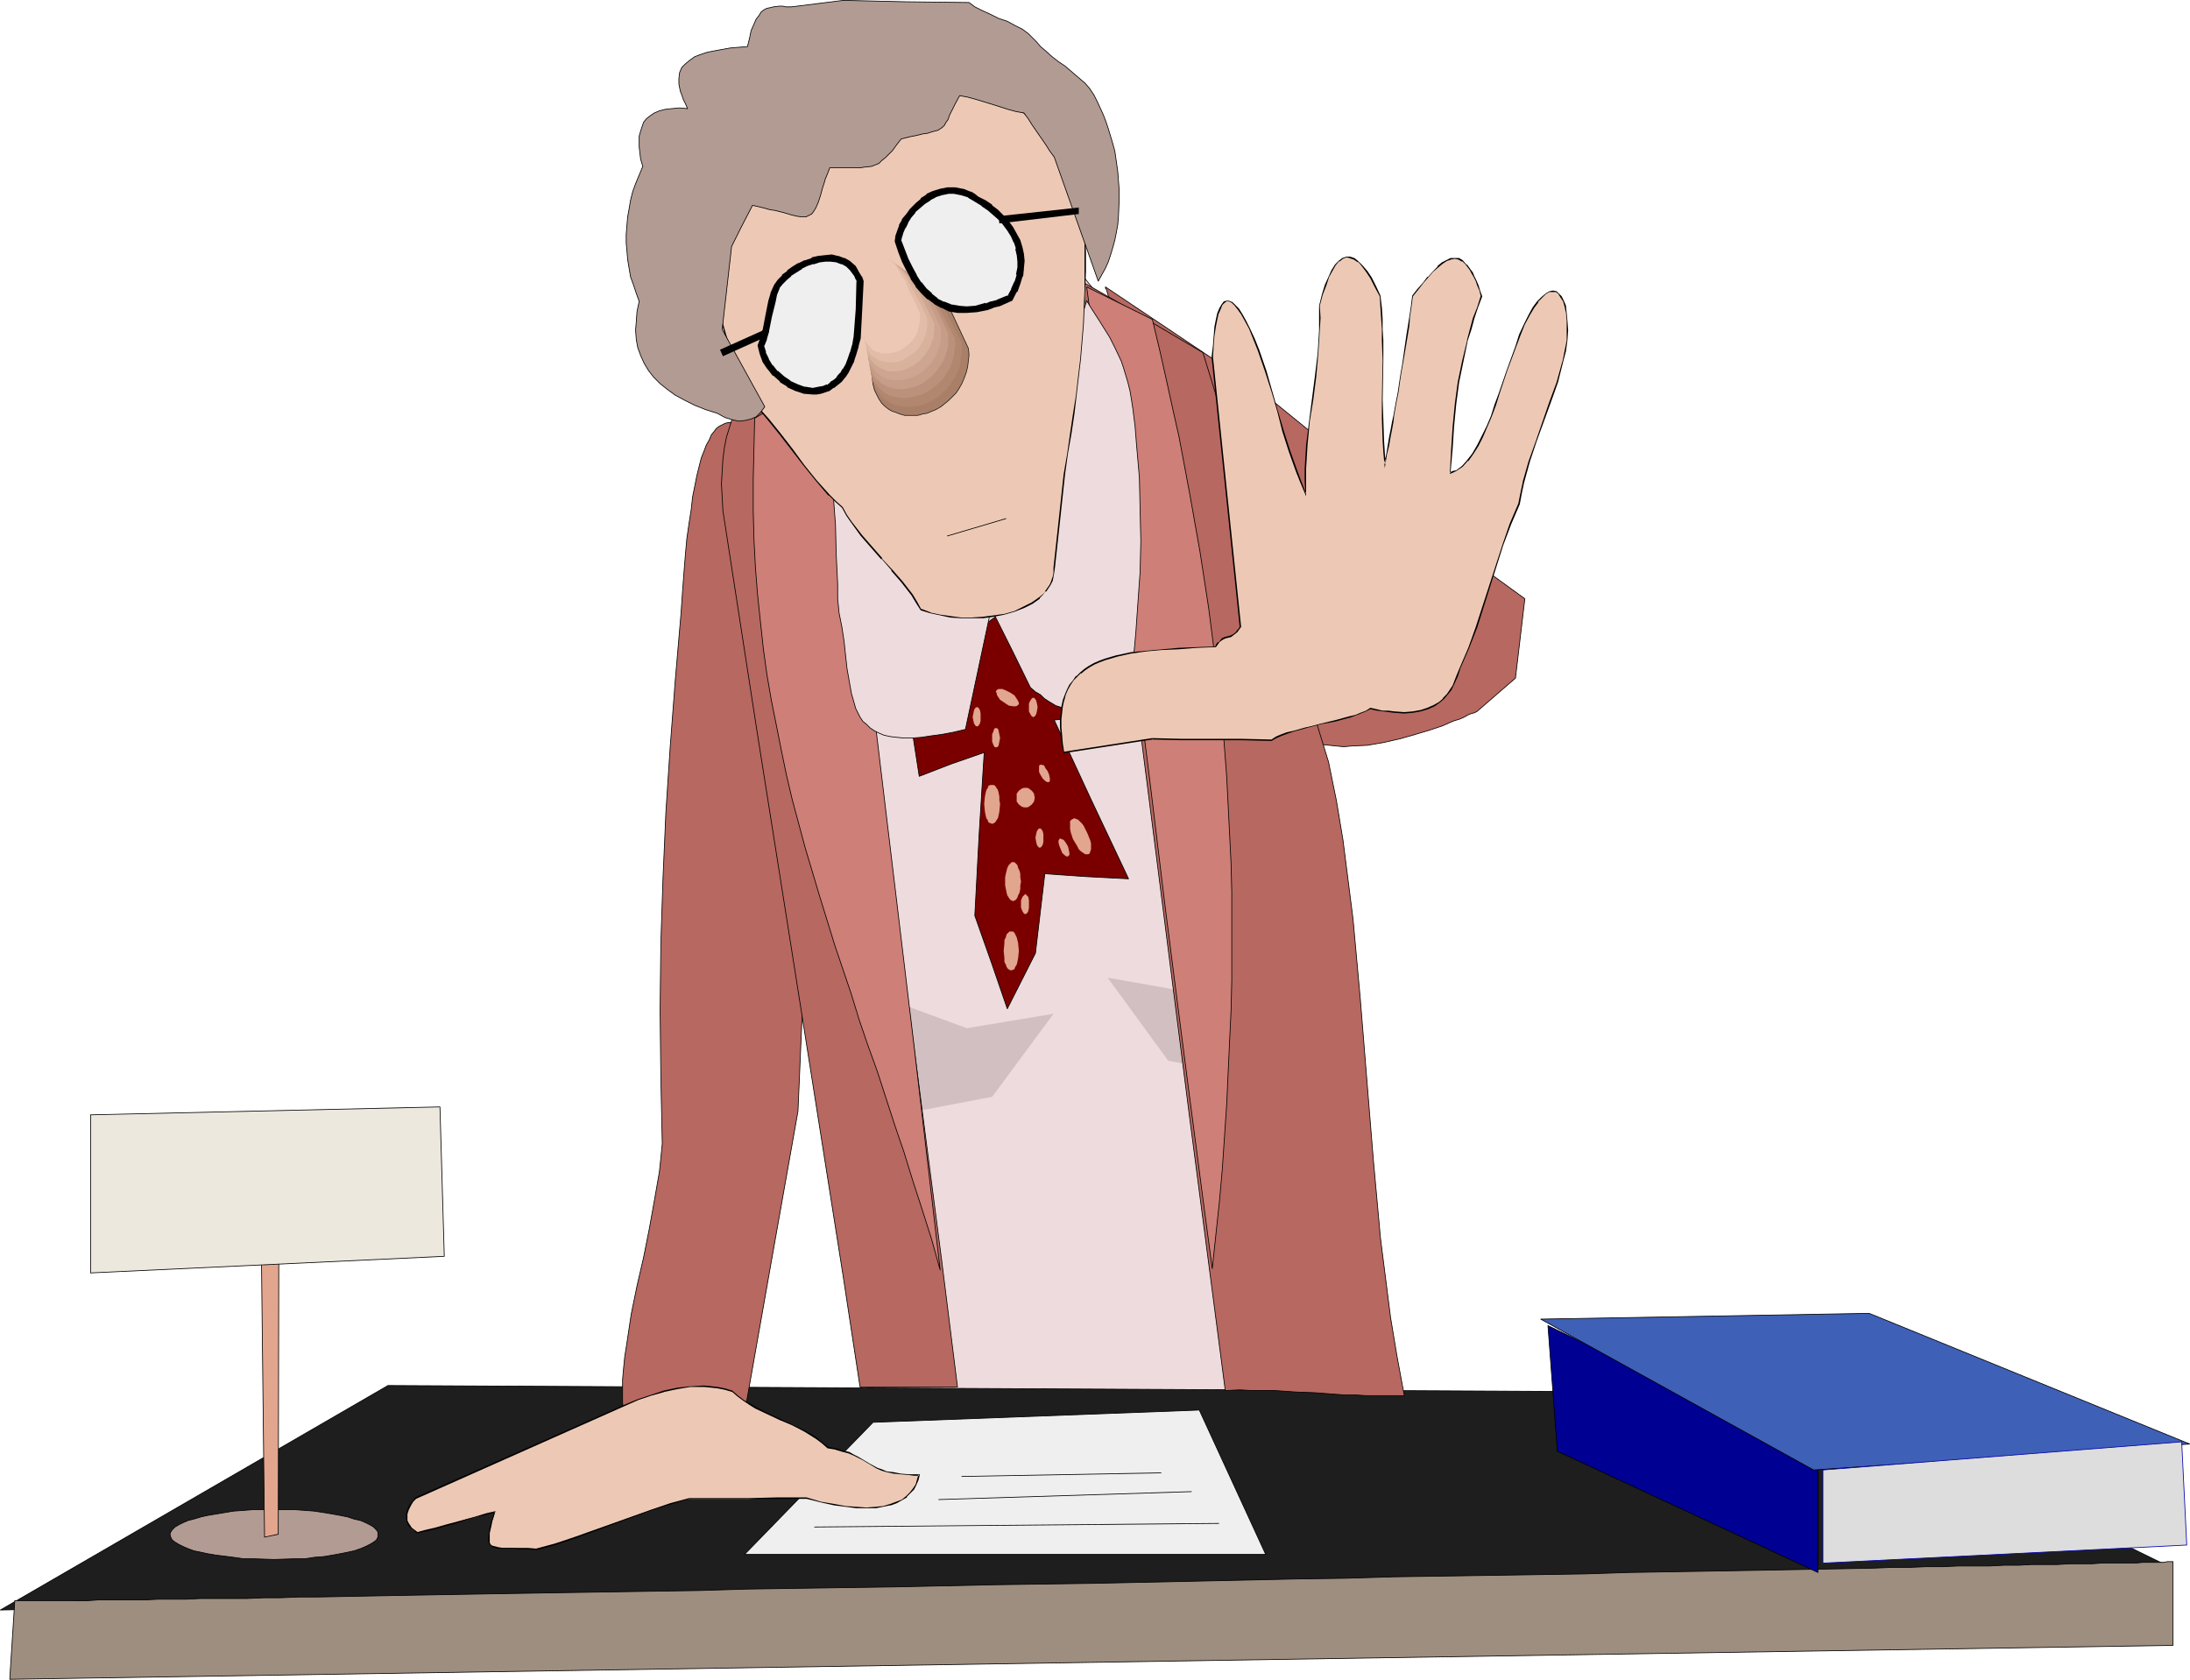 <?xml version="1.0" encoding="UTF-8" standalone="no"?>
<svg
   version="1.0"
   width="129.724mm"
   height="99.504mm"
   id="svg60"
   sodipodi:docname="Woman at Desk 4.wmf"
   xmlns:inkscape="http://www.inkscape.org/namespaces/inkscape"
   xmlns:sodipodi="http://sodipodi.sourceforge.net/DTD/sodipodi-0.dtd"
   xmlns="http://www.w3.org/2000/svg"
   xmlns:svg="http://www.w3.org/2000/svg">
  <sodipodi:namedview
     id="namedview60"
     pagecolor="#ffffff"
     bordercolor="#000000"
     borderopacity="0.25"
     inkscape:showpageshadow="2"
     inkscape:pageopacity="0.0"
     inkscape:pagecheckerboard="0"
     inkscape:deskcolor="#d1d1d1"
     inkscape:document-units="mm" />
  <defs
     id="defs1">
    <pattern
       id="WMFhbasepattern"
       patternUnits="userSpaceOnUse"
       width="6"
       height="6"
       x="0"
       y="0" />
  </defs>
  <path
     style="fill:#eddbdd;fill-opacity:1;fill-rule:evenodd;stroke:#000000;stroke-width:0.162px;stroke-linecap:round;stroke-linejoin:round;stroke-miterlimit:4;stroke-dasharray:none;stroke-opacity:1"
     d="m 184.789,73.616 -11.958,17.293 -11.958,17.131 4.04,25.535 4.04,25.535 8.726,51.232 8.726,51.07 4.202,25.535 4.04,25.535 h 12.282 l 3.878,0.162 h 7.434 6.949 6.787 l 6.464,0.162 25.048,0.162 6.464,0.162 h 6.626 l 6.949,0.162 h 7.434 3.878 12.282 l -1.778,-6.626 -1.454,-6.626 -1.454,-6.626 -1.454,-6.626 -2.424,-13.252 -1.939,-13.252 -1.778,-13.414 -1.616,-13.252 -5.818,-53.171 -1.616,-13.414 -1.778,-13.252 -2.101,-13.252 -2.424,-13.252 -1.293,-6.626 -1.454,-6.626 -1.616,-6.626 -1.616,-6.626 -37.491,-47.03 -25.533,9.859 z"
     id="path1" />
  <path
     style="fill:#1e1e1e;fill-opacity:1;fill-rule:evenodd;stroke:#000000;stroke-width:0.162px;stroke-linecap:round;stroke-linejoin:round;stroke-miterlimit:4;stroke-dasharray:none;stroke-opacity:1"
     d="m 86.86,310.221 319.16,1.616 80.315,39.273 -486.254,9.374 z"
     id="path2" />
  <path
     style="fill:#9e8e7f;fill-opacity:1;fill-rule:evenodd;stroke:#000000;stroke-width:0.162px;stroke-linecap:round;stroke-linejoin:round;stroke-miterlimit:4;stroke-dasharray:none;stroke-opacity:1"
     d="M 3.313,358.382 2.182,375.998 486.496,368.402 v -18.747 h -1.293 l -0.808,0.162 h -1.939 -1.293 -1.454 l -1.616,0.162 h -1.616 -1.778 -2.101 -2.101 l -2.262,0.162 h -2.424 -2.586 l -2.586,0.162 h -2.747 -3.07 l -2.909,0.162 h -3.232 l -3.232,0.162 h -3.394 -3.555 l -3.555,0.162 h -3.717 l -3.878,0.162 h -3.878 l -4.04,0.162 -8.242,0.162 -8.726,0.162 -8.888,0.162 -9.373,0.162 -9.534,0.162 -9.858,0.162 -10.019,0.323 -10.342,0.162 -10.504,0.162 -10.666,0.162 -10.989,0.162 -10.827,0.323 -11.15,0.162 -22.462,0.485 -22.462,0.485 -22.624,0.323 -22.462,0.485 -11.15,0.162 -10.989,0.162 -10.827,0.162 -10.666,0.323 -10.504,0.162 -10.342,0.162 -10.181,0.162 -9.858,0.162 -9.534,0.162 -9.373,0.162 -9.05,0.162 -8.565,0.162 -8.403,0.162 h -4.04 l -3.878,0.162 H 59.065 l -3.717,0.162 h -3.555 -3.555 -3.394 l -3.232,0.162 h -3.232 -3.07 l -2.909,0.162 h -2.747 -2.747 -2.586 -2.424 l -2.262,0.162 H 15.433 13.655 3.636 3.474 Z"
     id="path3" />
  <path
     style="fill:#b76860;fill-opacity:1;fill-rule:evenodd;stroke:#000000;stroke-width:0.162px;stroke-linecap:round;stroke-linejoin:round;stroke-miterlimit:4;stroke-dasharray:none;stroke-opacity:1"
     d="m 170.245,97.535 -1.454,-0.808 -1.293,-0.646 -1.293,-0.808 -1.293,-0.485 -1.293,-0.162 h -0.646 l -0.646,0.162 -0.646,0.323 -0.646,0.323 -0.646,0.485 -0.485,0.646 -0.646,0.808 -0.485,1.131 -0.646,1.131 -0.485,1.293 -0.646,1.616 -0.485,1.939 -0.485,1.939 -0.485,2.424 -0.485,2.424 -0.323,2.909 -0.485,3.071 -0.485,3.394 -0.323,3.556 -0.323,4.04 -0.323,4.364 -0.323,4.687 -1.293,15.03 -1.131,14.869 -0.97,14.707 -0.646,14.707 -0.485,14.707 -0.162,14.869 0.162,14.869 0.162,7.596 0.162,7.434 -0.323,3.232 -0.323,3.071 -1.131,6.465 -1.131,6.303 -1.293,6.465 -1.454,6.303 -1.293,6.303 -0.97,6.465 -0.485,3.071 -0.323,3.232 -0.162,1.939 v 1.939 1.778 1.455 l 0.162,1.455 0.162,1.131 0.162,1.131 0.323,0.97 0.323,0.808 0.485,0.646 0.323,0.485 0.485,0.485 0.646,0.323 0.646,0.162 0.646,0.162 h 0.808 0.97 l 0.808,-0.323 0.97,-0.162 1.131,-0.323 1.131,-0.323 1.131,-0.485 2.747,-0.97 2.909,-0.97 3.232,-1.293 3.555,-1.131 3.878,-1.293 5.818,-32.97 5.818,-32.808 3.07,-70.788 -5.818,-40.242 z"
     id="path4" />
  <path
     style="fill:#efefef;fill-opacity:1;fill-rule:evenodd;stroke:#000000;stroke-width:0.162px;stroke-linecap:round;stroke-linejoin:round;stroke-miterlimit:4;stroke-dasharray:none;stroke-opacity:1"
     d="m 195.455,318.463 -28.765,29.576 h 116.675 l -14.867,-32.323 z"
     id="path5" />
  <path
     style="fill:#edc9b5;fill-opacity:1;fill-rule:evenodd;stroke:none"
     d="m 163.943,311.514 1.293,1.131 1.293,0.808 1.293,0.97 1.293,0.808 2.747,1.293 2.747,1.293 2.747,1.293 2.747,1.293 1.293,0.808 1.293,0.808 1.293,0.97 1.293,1.131 1.939,0.323 1.454,0.485 1.293,0.323 1.293,0.485 0.808,0.646 0.97,0.323 1.616,1.131 1.778,0.97 0.97,0.323 1.131,0.323 1.454,0.323 1.616,0.323 h 1.939 l 1.131,0.162 h 1.131 l -0.323,0.97 -0.485,1.131 -0.485,0.97 -0.808,0.97 -0.808,0.808 -0.97,0.808 -1.293,0.485 -1.293,0.485 -1.616,0.485 -1.616,0.162 -2.101,0.162 -2.262,-0.162 -2.424,-0.162 -2.586,-0.485 -2.909,-0.646 -3.232,-0.808 h -6.626 l -6.464,0.162 h -13.251 l -4.202,1.131 -4.202,1.293 -17.291,6.303 -4.202,1.455 -4.202,1.131 -1.939,-0.162 h -1.778 l -1.454,-0.162 h -2.424 -0.97 l -0.646,-0.162 -0.646,-0.162 -0.485,-0.323 -0.162,-0.323 -0.162,-0.646 v -0.808 l 0.162,-0.97 0.162,-1.293 0.485,-1.616 0.485,-1.778 -1.939,0.485 -2.101,0.646 -2.262,0.485 -2.424,0.808 -2.262,0.646 -2.424,0.646 -2.101,0.485 -1.778,0.485 -0.808,-0.485 -0.485,-0.485 -0.485,-0.485 -0.323,-0.646 -0.162,-0.485 -0.162,-0.646 v -0.97 l 0.323,-1.131 0.485,-0.97 0.646,-0.808 0.485,-0.646 47.026,-20.848 2.909,-1.131 2.909,-1.131 2.747,-0.808 3.07,-0.646 2.909,-0.485 h 3.07 l 1.616,0.162 1.454,0.162 1.616,0.323 z"
     id="path6" />
  <path
     style="fill:#000000;fill-opacity:1;fill-rule:evenodd;stroke:none"
     d="m 163.943,311.675 1.131,0.97 1.293,0.97 1.454,0.97 1.293,0.808 2.747,1.293 2.747,1.293 2.747,1.131 2.747,1.455 1.293,0.808 1.293,0.808 1.293,0.97 1.293,1.131 1.939,0.323 h -0.162 l 1.616,0.485 1.293,0.323 1.131,0.485 0.97,0.485 0.97,0.485 1.616,0.97 1.616,0.97 1.131,0.485 1.131,0.323 v 0 l 1.454,0.323 1.616,0.162 1.939,0.162 1.131,0.162 h 1.131 l -0.162,-0.323 -0.323,1.131 -0.323,1.131 -0.646,0.97 -0.646,0.808 v 0 l -0.808,0.808 v 0 l -0.97,0.808 -1.293,0.485 -1.293,0.485 v 0 l -1.616,0.485 -1.616,0.162 -2.101,0.162 -2.262,-0.162 -2.424,-0.162 -2.586,-0.485 -2.909,-0.485 v 0 l -3.232,-0.97 h -6.626 l -6.464,0.162 h -13.251 l -4.202,1.131 -4.202,1.455 -17.291,6.141 -4.363,1.455 -4.202,1.131 h 0.162 l -1.939,-0.162 h -1.778 -1.454 -2.424 l -0.97,-0.162 -0.646,-0.162 v 0 l -0.646,-0.162 -0.323,-0.162 v 0 l -0.323,-0.485 v 0.162 -0.646 -0.808 -0.97 l 0.323,-1.293 0.323,-1.616 v 0.162 l 0.646,-2.101 -2.101,0.485 v 0 l -2.101,0.646 -2.262,0.646 -2.424,0.646 -2.424,0.646 -2.262,0.646 -2.101,0.485 v 0 l -1.778,0.485 v 0 l -0.646,-0.485 v 0 l -0.646,-0.485 v 0 l -0.323,-0.485 -0.323,-0.485 -0.323,-0.646 v 0.162 -0.646 -0.97 0 l 0.323,-0.97 0.485,-0.97 0.485,-0.808 v 0 l 0.646,-0.646 v 0 l 46.864,-20.848 2.909,-1.293 2.909,-0.97 2.909,-0.808 h -0.162 l 3.07,-0.646 2.909,-0.485 h 3.07 l 1.616,0.162 1.454,0.162 1.616,0.323 v 0 l 1.616,0.485 v -0.323 l -1.616,-0.485 v 0 l -1.616,-0.323 -1.454,-0.162 -1.616,-0.162 -3.07,0.162 -2.909,0.323 -3.07,0.646 v 0 l -2.909,0.97 -2.909,0.97 -2.747,1.131 -47.026,20.848 -0.646,0.808 v 0 l -0.646,0.808 -0.485,0.97 -0.323,1.131 v 0.97 l 0.162,0.646 v 0 l 0.162,0.646 0.323,0.485 0.485,0.485 v 0 l 0.646,0.485 v 0.162 l 0.808,0.485 1.778,-0.485 h 0.162 l 2.101,-0.485 2.262,-0.646 2.424,-0.646 2.262,-0.808 2.424,-0.646 2.101,-0.485 h -0.162 l 1.939,-0.485 -0.162,-0.162 -0.485,1.778 v 0 l -0.485,1.616 -0.162,1.293 -0.162,0.97 v 0.808 l 0.162,0.646 0.323,0.485 0.485,0.323 0.485,0.162 h 0.162 l 0.646,0.162 h 0.97 2.424 l 1.454,0.162 h 1.778 l 1.939,0.162 4.202,-1.131 4.363,-1.455 17.13,-6.303 4.202,-1.293 4.363,-1.293 h -0.162 13.251 6.464 6.626 v 0 l 3.232,0.808 v 0 l 2.909,0.646 2.586,0.323 2.424,0.323 h 2.262 2.101 l 1.616,-0.323 1.616,-0.323 h 0.162 l 1.293,-0.485 1.131,-0.646 1.131,-0.646 v -0.162 l 0.808,-0.808 v 0 l 0.808,-0.808 0.485,-0.97 0.485,-1.131 0.323,-1.293 h -1.293 -1.131 l -1.939,-0.162 -1.616,-0.323 -1.454,-0.162 v 0 l -1.131,-0.485 -0.97,-0.323 -1.778,-0.97 -1.616,-0.97 -0.808,-0.485 -0.97,-0.485 -1.131,-0.646 -1.454,-0.323 -1.454,-0.485 v 0 l -1.939,-0.323 h 0.162 l -1.293,-0.97 -1.293,-1.131 -1.293,-0.808 -1.454,-0.808 -2.747,-1.293 -2.747,-1.293 -2.747,-1.293 -2.586,-1.293 -1.293,-0.808 -1.454,-0.808 -1.293,-0.97 -1.293,-1.131 z"
     id="path7" />
  <path
     style="fill:#b76860;fill-opacity:1;fill-rule:evenodd;stroke:#000000;stroke-width:0.162px;stroke-linecap:round;stroke-linejoin:round;stroke-miterlimit:4;stroke-dasharray:none;stroke-opacity:1"
     d="m 247.49,64.242 17.13,11.475 17.13,11.475 39.754,32.323 9.858,7.273 10.019,7.273 -2.101,17.778 -8.403,7.273 -0.162,0.162 -0.323,0.162 -0.323,0.162 -0.646,0.162 -0.808,0.323 -0.808,0.485 -1.131,0.485 -1.131,0.323 -1.131,0.485 -1.454,0.646 -2.909,0.97 -3.232,0.97 -3.394,0.97 -3.555,0.808 -3.717,0.646 -3.555,0.162 -1.778,0.162 -1.616,-0.162 -1.616,-0.162 -1.616,-0.162 -1.616,-0.485 -1.454,-0.485 -1.293,-0.646 -1.293,-0.808 -1.131,-0.808 -1.131,-1.131 -0.485,-0.646 -0.485,-0.808 -0.485,-0.808 -0.646,-0.97 -0.646,-0.97 -0.646,-1.131 -1.293,-2.424 -1.454,-2.909 -1.454,-3.071 -1.454,-3.394 -1.616,-3.556 -1.616,-3.717 -1.778,-3.879 -1.616,-4.04 -1.778,-4.202 -3.394,-8.566 -3.394,-8.727 -3.232,-8.404 -1.454,-4.202 -1.616,-3.879 -1.293,-3.879 -1.454,-3.717 -1.293,-3.394 -1.131,-3.232 -1.131,-2.909 -0.808,-2.747 -0.485,-1.131 -0.808,-2.263 -0.323,-0.808 -0.323,-0.808 -0.323,-0.808 -0.162,-0.646 -0.162,-0.485 -0.162,-0.485 -0.162,-0.162 z"
     id="path8" />
  <path
     style="fill:#000093;fill-opacity:1;fill-rule:evenodd;stroke:#000000;stroke-width:0.162px;stroke-linecap:round;stroke-linejoin:round;stroke-miterlimit:4;stroke-dasharray:none;stroke-opacity:1"
     d="m 348.652,324.928 58.338,27.151 v -26.02 l -60.438,-29.252 z"
     id="path9" />
  <path
     style="fill:#3f60b7;fill-opacity:1;fill-rule:evenodd;stroke:#000000;stroke-width:0.162px;stroke-linecap:round;stroke-linejoin:round;stroke-miterlimit:4;stroke-dasharray:none;stroke-opacity:1"
     d="m 344.935,295.352 73.528,-1.293 71.75,29.252 -84.194,5.818 z"
     id="path10" />
  <path
     style="fill:#d1bfc1;fill-opacity:1;fill-rule:evenodd;stroke:none"
     d="m 201.111,224.565 15.352,5.657 19.392,-3.232 -13.736,18.586 -16.968,3.232 v 0 l -0.162,-0.162 v -0.323 -0.485 -0.485 l -0.162,-0.646 -0.162,-1.455 -0.323,-1.939 -0.323,-1.939 -0.646,-4.364 -0.646,-4.364 -0.323,-2.101 -0.323,-1.778 -0.323,-1.616 -0.323,-1.293 v -0.485 l -0.162,-0.323 -0.162,-0.323 z"
     id="path11" />
  <path
     style="fill:#d1bfc1;fill-opacity:1;fill-rule:evenodd;stroke:none"
     d="m 282.557,216.484 -15.352,5.818 -19.23,-3.394 13.574,18.586 16.968,3.232 v -0.162 -0.162 -0.323 -0.323 l 0.162,-0.646 0.162,-0.646 0.162,-1.455 0.162,-1.778 0.323,-1.939 0.646,-4.364 0.808,-4.364 0.323,-2.101 0.323,-1.778 0.323,-1.616 0.162,-1.293 0.162,-0.485 v -0.323 l 0.162,-0.323 z"
     id="path12" />
  <path
     style="fill:#dddddd;fill-opacity:1;fill-rule:evenodd;stroke:#0000b2;stroke-width:0.162px;stroke-linecap:round;stroke-linejoin:round;stroke-miterlimit:4;stroke-dasharray:none;stroke-opacity:1"
     d="m 408.12,329.13 v 20.848 l 81.446,-4.04 -1.131,-23.111 z"
     id="path13" />
  <path
     style="fill:#b76860;fill-opacity:1;fill-rule:evenodd;stroke:#000000;stroke-width:0.162px;stroke-linecap:round;stroke-linejoin:round;stroke-miterlimit:4;stroke-dasharray:none;stroke-opacity:1"
     d="m 184.789,82.02 3.717,28.444 3.555,28.606 7.595,57.212 7.434,57.212 3.717,28.606 3.555,28.444 h -21.816 l -3.717,-24.404 -3.878,-24.566 -7.757,-49.131 -7.757,-48.969 -7.595,-49.131 -0.162,-3.071 -0.162,-2.909 0.162,-2.909 0.162,-2.586 0.323,-2.586 0.485,-2.424 0.646,-2.101 0.646,-2.101 0.97,-2.101 0.808,-1.778 0.97,-1.778 0.97,-1.616 1.131,-1.455 1.131,-1.293 1.131,-1.131 1.293,-1.131 1.131,-0.97 1.131,-0.646 1.293,-0.808 1.131,-0.485 0.97,-0.485 1.131,-0.162 0.97,-0.162 h 0.97 0.97 l 0.646,0.323 0.646,0.323 0.646,0.485 0.485,0.646 0.323,0.646 v 0.97 z"
     id="path14" />
  <path
     style="fill:#ce7f77;fill-opacity:1;fill-rule:evenodd;stroke:#000000;stroke-width:0.162px;stroke-linecap:round;stroke-linejoin:round;stroke-miterlimit:4;stroke-dasharray:none;stroke-opacity:1"
     d="m 168.953,93.656 -0.162,6.949 -0.162,6.788 v 6.788 l 0.162,6.465 0.323,6.303 0.485,6.141 0.646,6.141 0.646,5.98 0.808,5.818 0.97,5.657 1.131,5.657 1.131,5.657 1.131,5.495 1.293,5.495 2.909,10.828 3.232,10.828 3.394,10.99 3.717,10.99 1.778,5.818 1.939,5.657 2.101,5.818 1.939,5.98 1.939,5.98 2.101,6.141 1.939,6.303 2.101,6.465 2.101,6.626 1.939,6.949 -5.818,-49.939 -5.979,-49.778 -5.979,-49.778 -5.818,-49.778 -0.646,0.323 -0.97,0.485 -0.97,0.485 -1.131,0.646 -2.586,1.131 -2.586,1.131 -2.747,1.293 -2.424,1.131 -1.293,0.485 -0.97,0.485 -0.808,0.485 z"
     id="path15" />
  <path
     style="fill:#b76860;fill-opacity:1;fill-rule:evenodd;stroke:#000000;stroke-width:0.162px;stroke-linecap:round;stroke-linejoin:round;stroke-miterlimit:4;stroke-dasharray:none;stroke-opacity:1"
     d="m 242.319,63.111 8.08,62.06 7.918,62.06 7.918,62.222 8.08,61.899 3.232,-0.162 2.909,0.162 h 2.586 2.424 l 2.424,0.162 2.262,0.162 4.363,0.162 4.202,0.323 2.262,0.162 h 2.424 l 2.424,0.162 h 2.586 2.909 3.07 l -1.616,-8.727 -1.454,-8.727 -1.131,-8.889 -1.131,-8.889 -0.808,-8.889 -0.808,-8.889 -2.909,-35.879 -0.808,-8.889 -0.808,-8.889 -1.131,-8.889 -1.131,-8.889 -1.454,-8.727 -1.778,-8.727 -14.059,-45.899 -14.059,-45.737 -13.413,-7.919 -6.787,-4.04 z"
     id="path16" />
  <path
     style="fill:#ce7f77;fill-opacity:1;fill-rule:evenodd;stroke:#000000;stroke-width:0.162px;stroke-linecap:round;stroke-linejoin:round;stroke-miterlimit:4;stroke-dasharray:none;stroke-opacity:1"
     d="m 243.288,64.242 14.706,7.273 1.616,6.788 1.454,6.465 1.454,6.626 1.454,6.465 2.424,12.929 2.262,12.768 1.939,12.606 1.616,12.606 1.454,12.444 0.97,12.768 0.646,12.768 0.323,6.465 0.162,6.465 v 6.626 6.465 6.788 l -0.162,6.788 -0.323,6.788 -0.323,6.949 -0.323,7.111 -0.485,7.111 -0.485,7.273 -0.646,7.273 -0.808,7.596 -0.808,7.596 -1.778,-13.252 -1.778,-13.576 -1.778,-13.576 -1.778,-13.737 -3.555,-27.798 -3.394,-27.959 -3.555,-28.121 -3.394,-27.636 -1.939,-13.737 -1.616,-13.737 -1.778,-13.414 z"
     id="path17" />
  <path
     style="fill:#7a0000;fill-opacity:1;fill-rule:evenodd;stroke:#000000;stroke-width:0.162px;stroke-linecap:round;stroke-linejoin:round;stroke-miterlimit:4;stroke-dasharray:none;stroke-opacity:1"
     d="m 202.565,152.969 3.232,20.848 7.11,-2.747 7.434,-2.586 -1.131,18.263 -0.97,18.263 3.717,10.505 3.555,10.343 6.302,-12.444 2.101,-17.778 9.373,0.646 9.373,0.485 -8.403,-17.778 -8.242,-17.778 5.171,-0.485 5.171,-0.485 v -17.778 l -20.846,-6.303 z"
     id="path18" />
  <path
     style="fill:#eddbdd;fill-opacity:1;fill-rule:evenodd;stroke:#000000;stroke-width:0.162px;stroke-linecap:round;stroke-linejoin:round;stroke-miterlimit:4;stroke-dasharray:none;stroke-opacity:1"
     d="m 221.473,138.262 -5.333,25.05 -2.747,0.646 -2.586,0.485 -2.424,0.323 -2.101,0.323 -2.101,0.162 h -1.778 l -1.616,-0.162 -1.454,-0.162 -1.454,-0.323 -1.131,-0.485 -0.97,-0.485 -0.97,-0.646 -0.808,-0.808 -0.808,-0.646 -0.646,-0.97 -0.485,-0.97 -0.485,-0.97 -0.323,-1.131 -0.646,-2.263 -0.485,-2.747 -0.485,-2.747 -0.323,-2.909 -0.323,-3.071 -0.485,-3.232 -0.646,-3.232 -0.323,-3.232 v -3.232 l -0.323,-6.626 -0.162,-6.626 -0.485,-6.465 4.525,3.556 4.202,3.556 8.565,6.949 8.565,6.626 4.525,3.232 z"
     id="path19" />
  <path
     style="fill:#eddbdd;fill-opacity:1;fill-rule:evenodd;stroke:#000000;stroke-width:0.162px;stroke-linecap:round;stroke-linejoin:round;stroke-miterlimit:4;stroke-dasharray:none;stroke-opacity:1"
     d="m 222.442,137.292 4.202,8.404 4.04,8.242 1.131,0.97 1.131,0.646 0.808,0.808 0.97,0.646 0.808,0.485 0.808,0.485 1.454,0.485 1.293,0.485 h 1.131 l 1.131,-0.162 0.97,-0.323 1.131,-0.646 1.131,-0.808 1.131,-1.131 1.293,-1.131 1.293,-1.293 0.808,-0.808 0.808,-0.646 1.616,-1.616 2.101,-1.616 0.646,-6.949 0.485,-6.949 0.485,-6.788 0.162,-6.949 -0.162,-6.949 -0.162,-7.273 -0.323,-3.717 -0.323,-3.717 -0.323,-4.04 -0.485,-3.879 -0.323,-2.101 -0.323,-1.939 -0.485,-1.939 -0.485,-1.616 -0.485,-1.616 -0.485,-1.455 -1.293,-2.747 -1.293,-2.586 -1.616,-2.586 -0.808,-1.293 -1.778,-2.747 -0.97,-1.616 z"
     id="path20" />
  <path
     style="fill:#edc9b5;fill-opacity:1;fill-rule:evenodd;stroke:none"
     d="m 257.994,165.413 6.464,0.162 h 13.574 l 6.626,0.162 0.97,-0.646 1.131,-0.485 1.293,-0.485 1.454,-0.323 3.07,-0.97 3.07,-0.646 3.394,-0.808 2.909,-0.808 1.454,-0.485 1.293,-0.323 1.131,-0.646 0.97,-0.485 1.454,0.323 1.293,0.162 1.293,0.162 1.293,0.162 2.262,0.162 1.939,-0.162 1.778,-0.323 1.616,-0.485 1.293,-0.646 1.131,-0.646 0.97,-0.97 0.808,-0.97 0.808,-0.808 0.646,-1.131 0.808,-1.939 0.808,-1.939 1.778,-4.525 1.778,-4.687 5.979,-18.424 1.616,-4.525 1.939,-4.687 0.485,-2.424 0.485,-2.263 1.293,-4.687 1.454,-4.525 3.232,-8.727 1.616,-4.525 1.293,-4.525 0.485,-2.424 0.485,-2.424 V 73.939 71.838 l -0.323,-1.778 -0.162,-1.455 -0.485,-1.293 -0.485,-0.97 -0.485,-0.646 -0.646,-0.323 -0.646,-0.162 -0.808,0.162 -0.808,0.323 -0.808,0.808 -0.97,0.97 -0.97,1.455 -0.97,1.616 -0.97,1.939 -1.131,2.586 -0.97,2.586 -1.939,5.172 -1.778,5.333 -0.808,2.586 -0.97,2.424 -0.97,2.424 -0.97,2.101 -0.97,2.101 -1.131,1.778 -1.131,1.455 -1.293,1.293 -1.293,0.97 -0.646,0.323 -0.808,0.323 0.485,-5.495 0.323,-5.01 0.485,-5.01 0.646,-4.848 0.97,-4.687 0.97,-4.687 0.808,-2.424 0.646,-2.586 0.808,-2.424 0.97,-2.424 -0.485,-1.293 -0.323,-1.131 -0.485,-0.97 -0.323,-0.97 -0.485,-0.808 -0.485,-0.808 -0.808,-1.131 -0.808,-0.808 -0.97,-0.485 -0.808,-0.162 -0.97,0.162 -0.97,0.485 -0.97,0.485 -0.97,0.808 -0.97,1.131 -1.131,1.131 -0.97,1.293 -1.293,1.455 -1.131,1.616 -0.323,2.424 -0.323,2.101 -0.323,2.101 -0.323,1.939 -0.97,6.788 -0.323,1.778 -0.323,2.101 -0.485,2.263 -0.323,2.424 -0.646,2.747 -0.162,1.455 -0.323,1.778 -0.323,1.616 -0.323,1.939 -0.485,1.939 -0.323,2.101 -0.162,-2.586 -0.162,-2.586 -0.162,-2.424 v -2.424 -4.364 -4.364 -4.364 -4.525 -2.424 l -0.162,-2.424 -0.162,-2.424 -0.323,-2.586 -0.97,-2.263 -0.97,-1.778 -0.97,-1.616 -0.97,-1.293 -0.97,-0.808 -0.97,-0.646 -0.808,-0.323 -0.808,-0.162 -0.808,0.323 -0.97,0.646 -0.646,0.808 -0.808,1.293 -0.646,1.455 -0.808,1.939 -0.808,2.101 -0.485,2.424 v 2.747 2.747 l -0.323,5.172 -0.646,5.333 -0.646,5.01 -0.646,5.01 -0.646,5.172 -0.323,5.333 v 2.747 l 0.162,2.747 -1.131,-2.424 -0.97,-2.424 -1.616,-4.687 -1.454,-4.525 -1.293,-4.364 -1.293,-4.525 -1.293,-4.525 -1.616,-4.525 -0.97,-2.424 -0.97,-2.424 -0.97,-1.778 -0.808,-1.455 -0.808,-1.131 -0.646,-0.97 -0.808,-0.485 -0.646,-0.323 h -0.485 l -0.646,0.162 -0.323,0.485 -0.485,0.97 -0.485,0.97 -0.323,1.455 -0.323,1.616 -0.323,2.101 -0.162,2.101 -0.162,2.586 6.302,60.444 -0.323,0.646 -0.485,0.485 -0.646,0.485 -0.646,0.485 -0.646,0.162 -0.646,0.162 -0.646,0.323 -0.808,0.646 -0.323,0.485 -0.485,0.485 -4.202,0.323 -4.04,0.162 -3.717,0.162 -3.555,0.323 -3.394,0.485 -2.909,0.646 -2.747,0.808 -1.293,0.485 -1.293,0.485 -0.97,0.646 -1.131,0.646 -0.97,0.808 -0.808,0.808 -0.808,0.808 -0.646,0.97 -0.485,1.131 -0.646,1.131 -0.323,1.131 -0.323,1.455 -0.162,1.455 -0.162,1.455 v 1.778 l 0.162,1.778 0.162,1.939 0.323,1.939 z"
     id="path21" />
  <path
     style="fill:#000000;fill-opacity:1;fill-rule:evenodd;stroke:none"
     d="m 257.994,165.575 6.464,0.162 h 13.574 l 6.626,0.162 1.131,-0.646 1.131,-0.485 1.293,-0.485 1.454,-0.485 2.909,-0.808 v 0 l 3.07,-0.808 3.394,-0.646 2.909,-0.808 h 0.162 l 1.293,-0.485 1.293,-0.485 1.131,-0.485 0.97,-0.485 v 0 l 1.454,0.323 1.293,0.162 1.293,0.162 1.293,0.162 2.262,0.162 1.939,-0.162 1.778,-0.323 v 0 l 1.616,-0.485 1.454,-0.646 1.131,-0.808 0.97,-0.808 v 0 l 0.808,-0.97 0.808,-0.97 0.485,-0.97 0.97,-2.101 0.646,-1.939 1.939,-4.525 1.778,-4.525 5.818,-18.424 1.778,-4.687 1.939,-4.525 0.485,-2.586 0.485,-2.263 v 0 l 1.293,-4.687 1.454,-4.364 3.232,-8.889 1.616,-4.525 1.131,-4.525 v 0 l 0.646,-2.424 0.323,-2.424 0.162,-2.263 -0.162,-2.101 -0.162,-1.778 -0.162,-1.455 v -0.162 l -0.485,-1.131 -0.485,-0.97 -0.646,-0.646 -0.485,-0.485 -0.808,-0.162 -0.808,0.162 -0.808,0.485 -0.97,0.808 -0.97,0.97 v 0 l -0.97,1.293 -0.97,1.778 -0.97,1.939 -1.131,2.424 -0.808,2.586 -1.939,5.333 -1.778,5.172 -0.97,2.586 -0.808,2.586 -0.97,2.263 -1.131,2.263 -0.97,1.939 -1.131,1.939 -1.131,1.455 v 0 l -1.131,1.293 v 0 l -1.293,0.97 -0.808,0.162 -0.646,0.323 0.162,0.162 0.485,-5.495 0.323,-5.01 0.485,-5.01 0.646,-4.848 0.97,-4.687 0.97,-4.687 v 0 l 0.808,-2.424 0.646,-2.424 0.808,-2.424 0.97,-2.586 -0.485,-1.293 -0.323,-1.131 -0.485,-1.131 -0.485,-0.97 -0.323,-0.808 -0.485,-0.646 -0.808,-1.131 h -0.162 l -0.808,-0.97 -0.808,-0.485 h -0.97 -0.97 l -0.97,0.485 -0.97,0.485 -0.97,0.808 v 0.162 l -0.97,0.97 -1.131,1.293 h -0.162 l -0.97,1.293 -1.293,1.455 -1.131,1.455 -0.323,2.586 -0.323,2.101 -0.323,2.101 -0.323,1.939 -0.97,6.788 -0.323,1.778 -0.323,2.101 -0.323,2.263 -0.485,2.424 -0.485,2.747 -0.323,1.455 -0.323,1.778 -0.323,1.616 -0.323,1.939 -0.323,1.939 -0.485,2.101 h 0.323 l -0.162,-2.586 -0.162,-2.586 -0.162,-4.848 -0.162,-4.364 0.162,-8.727 v -4.525 l -0.162,-2.424 v -2.424 l -0.162,-2.424 -0.323,-2.747 -0.97,-2.101 -0.97,-1.939 -0.97,-1.455 -1.131,-1.293 -0.97,-0.97 v 0 l -0.808,-0.646 -0.97,-0.323 h -0.808 l -0.97,0.323 -0.808,0.646 -0.808,0.808 -0.808,1.293 -0.646,1.455 -0.808,1.778 -0.646,2.101 -0.646,2.586 v 2.747 2.747 l -0.323,5.172 -0.646,5.333 -0.646,5.01 -0.646,5.01 -0.646,5.172 -0.323,5.333 v 2.747 l 0.162,2.747 h 0.162 l -0.97,-2.424 -0.97,-2.586 -1.616,-4.525 -1.454,-4.525 -1.293,-4.364 -1.293,-4.525 -1.293,-4.525 -1.616,-4.687 -0.97,-2.424 -1.131,-2.424 -0.808,-1.616 -0.808,-1.455 -0.808,-1.293 -0.808,-0.808 -0.646,-0.646 -0.808,-0.323 h -0.485 l -0.646,0.162 -0.485,0.646 -0.485,0.808 -0.485,1.131 v 0 l -0.323,1.455 -0.323,1.616 -0.162,2.101 -0.162,2.101 -0.323,2.586 6.302,60.444 v 0 l -0.323,0.485 -0.485,0.485 h 0.162 l -0.808,0.646 -0.646,0.323 -0.646,0.162 -0.646,0.162 -0.646,0.323 -0.646,0.808 h -0.162 l -0.323,0.323 -0.323,0.646 v 0 l -4.202,0.162 -4.04,0.162 -3.717,0.323 -3.555,0.323 -3.394,0.323 -2.909,0.646 h -0.162 l -2.747,0.808 -1.293,0.485 -1.131,0.485 -1.131,0.646 -0.97,0.646 -0.97,0.808 v 0 l -0.808,0.808 h -0.162 l -0.646,0.97 -0.808,0.97 -0.485,0.97 -0.485,1.131 -0.485,1.293 v 0 l -0.323,1.455 -0.162,1.455 -0.162,1.455 v 1.778 l 0.162,1.778 0.162,1.939 0.485,2.101 v -0.323 l 0.162,0.162 -0.323,-1.939 -0.162,-1.939 -0.162,-1.778 v -1.778 l 0.162,-1.455 0.162,-1.455 0.323,-1.455 v 0.162 l 0.323,-1.293 0.485,-1.131 0.646,-1.131 0.646,-0.97 0.808,-0.808 v 0 l 0.808,-0.808 v 0.162 l 0.97,-0.808 0.97,-0.646 1.131,-0.646 1.131,-0.485 1.293,-0.485 2.747,-0.808 v 0 l 2.909,-0.646 3.394,-0.485 3.555,-0.323 3.717,-0.162 4.04,-0.323 4.363,-0.162 0.485,-0.646 0.323,-0.485 v 0 l 0.646,-0.485 v 0 l 0.646,-0.323 0.646,-0.162 0.646,-0.162 0.646,-0.485 0.808,-0.646 0.323,-0.485 0.485,-0.646 -6.302,-60.444 0.162,-2.586 0.162,-2.101 0.323,-2.101 0.323,-1.616 0.323,-1.455 v 0.162 l 0.485,-1.131 0.323,-0.808 0.485,-0.485 v 0 l 0.485,-0.323 v 0 h 0.485 v 0 l 0.646,0.323 0.646,0.646 v 0 l 0.646,0.808 0.808,1.131 0.808,1.455 0.97,1.778 0.97,2.424 0.97,2.424 1.616,4.687 1.454,4.525 1.293,4.364 1.131,4.525 1.454,4.525 1.616,4.525 0.97,2.424 1.293,3.071 v -3.394 -2.747 l 0.323,-5.333 0.485,-5.172 0.808,-5.01 0.646,-5.01 0.485,-5.333 0.323,-5.172 0.162,-2.747 -0.162,-2.747 v 0 l 0.646,-2.424 0.808,-2.101 0.646,-1.939 0.808,-1.455 0.646,-1.131 0.808,-0.97 v 0.162 l 0.808,-0.646 0.808,-0.323 v 0 l 0.808,0.162 h -0.162 l 0.97,0.323 0.97,0.646 v -0.162 l 0.808,0.97 v 0 l 0.97,1.293 0.97,1.455 0.97,1.939 1.131,2.101 v 0 l 0.162,2.586 0.162,2.424 0.162,2.424 v 2.424 l 0.162,4.525 -0.162,8.727 v 4.364 l 0.162,4.848 0.162,2.586 0.323,3.556 0.485,-3.071 0.485,-1.939 0.323,-1.939 0.323,-1.616 0.323,-1.778 0.162,-1.455 0.485,-2.747 0.485,-2.424 0.323,-2.263 0.323,-2.101 0.323,-1.778 1.131,-6.788 0.323,-1.939 0.162,-2.101 0.323,-2.101 0.323,-2.424 v 0 l 1.293,-1.616 1.131,-1.455 1.131,-1.293 v 0 l 0.97,-1.131 1.131,-0.97 v 0 l 0.97,-0.808 0.97,-0.646 0.97,-0.323 h -0.162 l 0.97,-0.162 0.808,0.162 v 0 l 0.808,0.485 v -0.162 l 0.808,0.808 v 0 l 0.97,1.293 0.323,0.646 0.485,0.808 0.485,0.97 0.323,0.97 0.485,1.131 0.323,1.293 v -0.162 l -0.808,2.586 -0.97,2.424 -0.646,2.424 -0.646,2.424 v 0.162 l -1.131,4.687 -0.97,4.687 -0.646,4.848 -0.485,5.01 -0.323,5.01 -0.323,5.657 0.808,-0.323 0.646,-0.323 1.454,-0.97 1.131,-1.293 h 0.162 l 1.131,-1.616 1.131,-1.778 0.97,-1.939 0.97,-2.263 0.97,-2.263 0.97,-2.586 0.808,-2.586 1.778,-5.333 1.939,-5.172 0.97,-2.586 0.97,-2.424 1.131,-2.101 0.97,-1.616 0.97,-1.293 h -0.162 l 0.97,-0.97 0.808,-0.808 v 0 l 0.808,-0.485 v 0 h 0.808 0.646 v 0 l 0.646,0.485 -0.162,-0.162 0.485,0.808 0.646,0.97 0.323,1.131 v 0 l 0.323,1.455 0.162,1.778 v 2.101 2.263 l -0.485,2.424 -0.485,2.424 v -0.162 l -1.293,4.687 -1.616,4.364 -3.07,8.889 -1.616,4.525 -1.293,4.525 v 0.162 l -0.485,2.263 -0.485,2.424 v 0 l -1.939,4.525 -1.616,4.687 -5.979,18.424 -1.616,4.525 -1.939,4.525 -0.808,1.939 -0.808,2.101 -0.646,0.97 -0.646,0.97 -0.97,0.97 h 0.162 l -0.97,0.808 -1.131,0.646 -1.454,0.646 -1.454,0.485 v 0 l -1.778,0.323 -1.939,0.162 -2.262,-0.162 -1.293,-0.162 h -1.293 l -1.293,-0.323 -1.454,-0.323 -0.97,0.646 -1.293,0.485 -1.131,0.485 -1.454,0.323 v 0 l -2.909,0.808 -3.394,0.808 -3.07,0.808 h -0.162 l -2.909,0.808 -1.454,0.323 -1.293,0.485 -1.131,0.485 -0.97,0.646 v 0 l -6.626,-0.162 h -13.574 l -6.464,-0.162 z"
     id="path22" />
  <path
     style="fill:#000000;fill-opacity:1;fill-rule:evenodd;stroke:none"
     d="m 238.117,168.646 19.877,-3.071 v -0.323 l -19.877,3.071 z"
     id="path23" />
  <path
     style="fill:#edc9b5;fill-opacity:1;fill-rule:evenodd;stroke:none"
     d="m 160.873,69.575 5.171,18.101 1.616,1.293 1.454,1.616 2.747,3.071 2.747,3.556 2.747,3.394 2.747,3.556 2.747,3.556 2.747,3.071 1.454,1.455 1.454,1.455 1.131,1.616 0.97,1.616 2.262,2.909 2.262,2.747 2.262,2.586 2.262,2.424 2.262,2.747 2.262,2.909 0.97,1.616 1.131,1.616 1.939,0.646 2.262,0.485 2.262,0.485 2.424,0.162 h 2.424 2.424 l 2.424,-0.323 2.424,-0.485 2.262,-0.646 2.101,-0.808 1.778,-0.97 1.616,-1.131 0.808,-0.808 0.646,-0.646 0.97,-1.455 0.485,-0.97 0.162,-0.97 0.323,-0.808 v -1.131 l 1.131,-10.343 1.131,-10.505 0.808,-4.687 0.646,-4.525 0.646,-4.364 0.485,-4.04 0.646,-4.202 0.323,-4.04 0.808,-7.758 0.323,-7.919 V 60.687 56.485 52.283 l -0.323,-4.364 -0.162,-4.525 -0.323,-4.687 -1.778,-2.101 -1.616,-2.101 -1.616,-1.778 -1.616,-1.778 -1.778,-1.616 -1.616,-1.616 -1.778,-1.455 -1.616,-1.455 -3.394,-2.586 -3.394,-2.101 -3.394,-1.778 -3.394,-1.455 -3.394,-1.131 -3.394,-0.646 -3.232,-0.485 h -3.232 l -3.232,0.162 -3.07,0.646 -3.07,0.808 -2.909,1.131 -2.909,1.455 -2.909,1.616 -2.586,2.101 -2.586,2.101 -2.424,2.586 -2.262,2.747 -2.101,2.909 -1.939,3.232 -1.778,3.556 -1.616,3.717 -1.454,3.879 -1.293,4.04 -1.131,4.364 -0.808,4.364 -0.646,4.687 z"
     id="path24" />
  <path
     style="fill:#000000;fill-opacity:1;fill-rule:evenodd;stroke:none"
     d="m 160.711,69.575 5.333,18.101 1.454,1.455 1.454,1.455 v 0 l 2.747,3.232 2.747,3.394 2.747,3.556 2.747,3.556 2.747,3.394 2.747,3.232 h 0.162 l 1.454,1.455 1.454,1.293 v 0 l 0.97,1.778 1.131,1.616 2.101,2.909 2.262,2.586 2.262,2.586 h 0.162 l 2.262,2.586 h -0.162 l 2.262,2.586 2.262,2.909 0.97,1.616 1.131,1.778 2.101,0.646 v 0 l 2.262,0.485 2.262,0.485 2.424,0.162 h 2.424 2.424 l 2.424,-0.323 2.424,-0.485 v 0 l 2.262,-0.646 2.101,-0.808 1.939,-0.97 1.616,-1.131 v -0.162 l 0.646,-0.646 0.646,-0.808 h 0.162 l 0.97,-1.455 0.485,-0.97 0.162,-0.808 v -0.162 l 0.162,-0.808 0.162,-1.131 1.131,-10.343 1.131,-10.505 0.646,-4.687 0.808,-4.525 0.646,-4.364 0.485,-4.04 0.485,-4.202 0.485,-4.04 0.646,-7.758 0.323,-7.919 0.162,-4.04 V 56.485 l -0.162,-4.202 -0.162,-4.364 -0.162,-4.525 -0.485,-4.848 -1.616,-2.101 -1.616,-1.939 v 0 l -1.778,-1.939 -1.616,-1.778 -1.616,-1.616 -1.778,-1.616 -1.616,-1.455 v 0 l -1.778,-1.455 -3.394,-2.586 -3.394,-2.101 -3.394,-1.778 -3.394,-1.455 -3.394,-0.97 v 0 l -3.394,-0.808 -3.232,-0.323 -3.232,-0.162 -3.232,0.162 -3.07,0.646 h -0.162 l -3.07,0.808 -2.909,1.131 -2.909,1.455 -2.747,1.778 -2.586,1.939 -2.586,2.263 v 0 l -2.424,2.424 v 0 l -2.262,2.747 -2.262,3.071 -1.939,3.232 -1.778,3.556 -1.616,3.556 -1.454,3.879 -1.293,4.202 v 0 l -0.97,4.364 -0.808,4.364 -0.646,4.687 -0.485,4.848 h 0.323 l 0.323,-4.848 0.646,-4.687 0.808,-4.364 1.131,-4.364 v 0 l 1.131,-4.04 1.616,-3.879 1.454,-3.717 1.939,-3.394 1.939,-3.232 2.101,-3.071 2.262,-2.747 v 0 l 2.424,-2.424 v 0 l 2.586,-2.263 2.586,-1.939 2.747,-1.778 2.909,-1.293 2.909,-1.131 3.07,-0.97 v 0 l 3.07,-0.485 3.232,-0.162 h 3.232 l 3.232,0.323 3.394,0.808 v 0 l 3.394,1.131 3.232,1.455 3.394,1.778 3.394,2.101 3.394,2.586 1.778,1.293 v 0 l 1.616,1.455 1.778,1.616 1.616,1.616 1.778,1.778 1.616,1.939 v 0 l 1.454,1.939 1.778,2.101 v 0 l 0.323,4.687 0.323,4.525 0.162,4.364 v 4.202 4.202 4.04 l -0.323,7.919 -0.646,7.758 -0.485,4.04 -0.485,4.202 -0.646,4.04 -0.646,4.364 -0.646,4.525 -0.808,4.687 -1.131,10.505 -1.131,10.343 v 1.131 l -0.162,0.808 v 0 l -0.323,0.97 -0.323,0.808 -1.131,1.616 h 0.162 l -0.646,0.646 -0.808,0.646 v 0 l -1.616,1.131 -1.939,0.97 -1.939,0.97 -2.262,0.646 v 0 l -2.424,0.323 -2.424,0.323 -2.424,0.162 h -2.424 l -2.424,-0.323 -2.262,-0.323 -2.262,-0.485 h 0.162 l -2.101,-0.808 v 0.162 l -0.97,-1.778 -0.97,-1.616 -2.262,-2.909 -2.262,-2.586 v 0 l -2.424,-2.586 h 0.162 l -2.262,-2.586 -2.262,-2.586 -2.262,-2.909 -1.131,-1.616 -0.97,-1.778 -1.454,-1.293 -1.454,-1.455 v 0 l -2.909,-3.232 -2.747,-3.394 -2.586,-3.556 -2.747,-3.556 -2.747,-3.394 -2.909,-3.232 v 0 l -1.454,-1.455 -1.454,-1.455 v 0 L 161.034,69.575 v 0 z"
     id="path25" />
  <path
     style="fill:#aa7f68;fill-opacity:1;fill-rule:evenodd;stroke:#1e1e1e;stroke-width:0.162px;stroke-linecap:round;stroke-linejoin:round;stroke-miterlimit:4;stroke-dasharray:none;stroke-opacity:1"
     d="m 193.677,61.98 v 1.616 l -0.162,1.616 0.162,2.586 v 2.586 l 0.323,2.424 0.323,2.263 0.323,2.424 0.162,2.747 0.323,1.455 v 1.616 l 0.162,1.455 0.162,1.293 0.323,1.293 0.485,0.97 0.485,0.97 0.646,0.97 0.646,0.646 0.808,0.646 0.808,0.485 0.97,0.323 0.808,0.323 1.131,0.323 h 0.97 0.97 0.97 l 1.131,-0.323 0.97,-0.162 1.131,-0.485 0.808,-0.323 1.131,-0.646 0.808,-0.646 0.97,-0.808 0.808,-0.808 0.808,-0.808 0.646,-0.97 0.646,-1.131 0.485,-1.131 0.485,-1.293 0.323,-1.293 0.162,-1.293 0.162,-1.455 -0.162,-1.455 -2.262,-4.848 -2.262,-4.848 -2.909,-2.424 -3.07,-2.424 -1.293,-1.131 -1.454,-0.808 -1.293,-0.97 -1.293,-0.646 -1.131,-0.646 -1.293,-0.323 -0.97,-0.162 h -0.97 l -0.97,0.485 -0.808,0.646 -0.646,0.97 -0.162,0.485 z"
     id="path26" />
  <path
     style="fill:#b28770;fill-opacity:1;fill-rule:evenodd;stroke:none"
     d="m 193.516,61.818 -0.162,1.616 v 1.293 2.586 l 0.162,2.424 0.162,2.101 0.323,2.263 0.323,2.263 0.323,2.586 0.162,1.455 0.162,1.455 v 1.293 l 0.162,1.293 0.323,1.131 0.485,0.97 0.485,0.97 0.646,0.808 0.485,0.646 0.808,0.646 1.616,0.97 0.808,0.162 0.97,0.162 0.97,0.162 h 0.97 l 1.939,-0.162 1.939,-0.646 0.97,-0.485 0.808,-0.485 0.97,-0.646 0.808,-0.808 0.808,-0.646 0.646,-0.97 0.646,-0.97 0.646,-0.808 0.485,-1.131 0.485,-1.131 0.162,-1.293 0.162,-1.293 0.162,-1.293 V 76.848 l -2.262,-4.525 -2.262,-4.525 -2.586,-2.586 -2.747,-2.263 -1.293,-1.131 -1.293,-0.97 -1.293,-0.808 -1.131,-0.646 -1.131,-0.485 -1.131,-0.323 -0.97,-0.162 -0.97,0.162 -0.808,0.323 -0.808,0.646 -0.646,0.97 z"
     id="path27" />
  <path
     style="fill:#bc917c;fill-opacity:1;fill-rule:evenodd;stroke:none"
     d="m 193.354,61.656 -0.162,1.455 v 1.293 2.424 l 0.162,2.263 0.162,1.939 0.323,2.101 0.162,2.101 0.323,2.424 0.162,1.455 0.162,1.293 v 1.293 l 0.162,1.131 0.323,1.131 0.323,0.97 0.485,0.808 0.646,0.808 0.646,0.646 0.646,0.646 0.646,0.323 0.808,0.485 0.808,0.162 0.808,0.162 0.97,0.162 h 0.97 l 1.778,-0.323 1.778,-0.485 1.778,-0.97 1.616,-1.293 0.646,-0.646 0.808,-0.808 0.485,-0.808 0.646,-0.97 0.485,-1.131 0.323,-0.97 0.323,-1.131 0.162,-1.293 0.162,-1.293 -0.162,-1.293 -4.202,-8.404 -2.424,-2.586 -2.424,-2.424 -1.131,-0.97 -1.293,-0.97 -1.131,-0.808 -1.131,-0.646 -1.131,-0.323 -0.97,-0.323 h -0.97 l -0.808,0.162 -0.97,0.323 -0.646,0.646 -0.646,0.97 z"
     id="path28" />
  <path
     style="fill:#c69e87;fill-opacity:1;fill-rule:evenodd;stroke:none"
     d="m 193.031,61.495 v 1.293 1.293 2.263 1.939 l 0.323,2.101 0.162,1.778 0.323,2.101 0.162,2.263 0.323,2.586 v 1.131 l 0.323,1.131 0.162,0.97 0.323,0.808 0.485,0.97 0.485,0.646 0.646,0.485 0.646,0.646 0.646,0.323 0.646,0.323 0.808,0.323 0.808,0.162 1.616,0.162 1.778,-0.323 1.778,-0.485 1.616,-0.97 1.454,-1.131 1.293,-1.455 1.131,-1.616 0.485,-0.97 0.323,-0.97 0.323,-1.131 0.162,-1.131 v -1.131 -1.293 l -1.939,-4.04 -1.939,-3.879 -2.262,-2.586 -2.262,-2.263 -1.131,-0.97 -1.131,-0.97 -1.131,-0.646 -0.97,-0.646 -0.97,-0.323 -0.97,-0.323 h -0.97 l -0.808,0.162 -0.808,0.485 -0.646,0.646 -0.646,0.97 z"
     id="path29" />
  <path
     style="fill:#cea591;fill-opacity:1;fill-rule:evenodd;stroke:none"
     d="m 192.869,61.171 -0.162,1.293 v 3.232 l 0.162,1.939 0.485,3.556 0.162,1.939 0.323,2.101 0.162,2.424 0.162,1.131 0.162,0.97 0.162,0.97 0.323,0.808 0.485,0.646 0.485,0.646 0.485,0.646 0.646,0.485 0.646,0.485 0.646,0.323 1.454,0.323 h 1.616 l 1.454,-0.162 1.616,-0.485 1.616,-0.808 1.293,-1.131 1.293,-1.293 0.97,-1.616 0.323,-0.808 0.323,-0.97 0.323,-0.97 0.162,-1.131 v -1.131 -1.131 l -3.555,-7.434 -2.101,-2.424 -0.97,-1.293 -0.97,-1.131 -1.131,-0.97 -0.97,-0.808 -0.97,-0.646 -0.97,-0.485 -0.97,-0.485 -0.97,-0.162 h -0.808 l -0.808,0.323 -0.808,0.485 -0.646,0.646 -0.646,0.97 z"
     id="path30" />
  <path
     style="fill:#d8b29b;fill-opacity:1;fill-rule:evenodd;stroke:none"
     d="m 192.708,61.171 -0.162,2.101 v 1.939 l 0.162,1.778 0.323,3.394 0.323,1.778 0.162,1.778 0.162,2.263 0.162,0.97 0.162,0.97 0.162,0.808 0.323,0.808 0.323,0.646 0.485,0.646 0.485,0.485 0.646,0.485 1.131,0.646 1.293,0.485 h 1.454 l 1.616,-0.162 1.293,-0.485 1.454,-0.808 1.293,-0.97 1.131,-1.293 0.97,-1.455 0.646,-1.616 0.323,-0.808 v -0.97 l 0.162,-1.131 v -0.97 l -3.394,-6.949 -0.808,-1.293 -0.97,-1.293 -0.808,-1.131 -0.97,-1.131 -0.97,-0.808 -0.97,-0.808 -0.808,-0.646 -0.97,-0.485 -0.97,-0.323 -0.808,-0.162 h -0.808 l -0.808,0.323 -0.808,0.485 -0.646,0.646 -0.485,0.97 z"
     id="path31" />
  <path
     style="fill:#e2bca8;fill-opacity:1;fill-rule:evenodd;stroke:none"
     d="m 192.385,60.848 v 2.101 1.778 1.616 l 0.323,1.455 0.323,3.232 0.162,1.778 0.162,2.101 0.162,0.97 0.162,0.808 0.162,0.646 0.323,0.808 0.323,0.646 0.323,0.485 0.97,0.808 1.131,0.646 1.293,0.323 1.293,0.162 1.454,-0.162 1.293,-0.485 1.293,-0.808 1.131,-0.808 1.131,-1.131 0.808,-1.455 0.646,-1.455 0.323,-1.778 v -1.939 l -1.454,-3.071 -1.616,-3.071 -0.808,-1.455 -0.646,-1.293 -0.808,-1.131 -0.808,-0.97 -0.808,-0.97 -0.808,-0.646 -0.97,-0.646 -0.808,-0.485 -0.808,-0.323 h -0.808 -0.808 l -0.808,0.323 -0.646,0.646 -0.646,0.646 -0.485,0.97 z"
     id="path32" />
  <path
     style="fill:#edc9b5;fill-opacity:1;fill-rule:evenodd;stroke:none"
     d="m 192.223,60.687 -0.162,1.778 0.162,1.778 v 1.455 l 0.162,1.293 0.162,1.455 0.162,1.455 0.323,1.616 v 1.778 l 0.162,0.97 0.162,0.808 0.162,0.646 0.162,0.646 0.808,0.97 0.808,0.97 1.131,0.485 0.97,0.323 h 1.293 l 1.293,-0.162 1.131,-0.323 1.131,-0.646 1.131,-0.808 0.97,-0.97 0.808,-1.293 0.485,-1.455 0.323,-1.616 v -1.616 l -1.293,-2.909 -1.454,-2.909 -0.485,-1.455 -0.808,-1.131 -0.646,-1.131 -0.646,-1.131 -0.808,-0.808 -0.808,-0.646 -0.808,-0.646 -0.646,-0.323 -0.808,-0.323 h -0.808 l -0.646,0.162 -0.646,0.323 -0.808,0.485 -0.485,0.808 -0.646,0.97 z"
     id="path33" />
  <path
     style="fill:#efefef;fill-opacity:1;fill-rule:evenodd;stroke:none"
     d="m 200.949,54.06 0.808,2.101 0.97,2.101 0.808,1.939 0.97,1.778 1.131,1.616 1.131,1.455 1.293,1.293 1.454,1.131 1.454,0.808 1.616,0.646 1.939,0.323 1.939,0.162 2.101,-0.323 2.424,-0.485 1.131,-0.323 1.293,-0.485 2.747,-1.131 0.97,-1.616 0.646,-1.778 0.485,-1.616 0.323,-1.616 v -1.616 l -0.162,-1.455 -0.323,-1.455 -0.485,-1.455 -0.646,-1.455 -0.808,-1.293 -0.97,-1.293 -0.97,-1.293 -1.293,-1.131 -1.293,-1.131 -1.454,-0.97 -1.454,-0.97 -0.808,-0.485 -0.97,-0.485 -1.616,-0.485 -1.616,-0.323 h -1.616 l -1.454,0.323 -1.454,0.323 -1.293,0.808 -1.293,0.808 -1.131,1.131 -1.131,0.97 -0.808,1.131 -0.97,1.293 -0.646,1.131 -0.323,1.293 -0.485,0.97 z"
     id="path34" />
  <path
     style="fill:#000000;fill-opacity:1;fill-rule:evenodd;stroke:none"
     d="m 200.303,54.06 0.808,2.424 v 0 l 0.808,2.101 0.97,1.939 v 0 l 0.97,1.778 v 0.162 l 1.131,1.616 v 0.162 l 1.293,1.455 v 0 l 1.293,1.293 h 0.162 l 1.293,0.97 0.162,0.162 1.454,0.808 h 0.162 l 1.616,0.808 1.939,0.323 h 0.162 1.778 0.162 l 2.262,-0.162 v 0 l 2.424,-0.485 v 0 l 1.293,-0.485 h -0.162 l 1.293,-0.323 h 0.162 l 2.909,-1.293 0.97,-1.939 h 0.162 l 0.646,-1.778 v 0 l 0.485,-1.616 0.162,-0.162 0.162,-1.616 v -0.162 l 0.162,-1.616 v 0 l -0.162,-1.616 v 0 l -0.323,-1.455 v 0 l -0.485,-1.616 v 0 l -0.808,-1.455 v 0 l -0.808,-1.455 v 0 l -0.97,-1.293 v 0 l -1.131,-1.293 v 0 l -1.293,-1.293 -1.293,-0.97 v -0.162 l -1.454,-0.97 v 0 l -1.616,-0.808 v 0 l -0.808,-0.646 v 0 l -0.808,-0.485 h -0.162 l -1.616,-0.646 h -0.162 l -1.616,-0.323 h -1.778 l -1.616,0.323 v 0 l -1.616,0.485 -1.454,0.646 v 0.162 l -1.293,0.808 v 0.162 l -1.131,0.97 v 0 l -1.131,1.131 -0.162,0.162 -0.808,1.131 v 0 l -0.97,1.131 v 0.162 l -0.646,1.131 v 0.162 l -0.808,2.263 -0.162,1.293 h 1.454 l 0.162,-0.97 v 0.162 l 0.323,-1.131 0.485,-1.131 v 0.162 l 0.646,-1.293 -0.162,0.162 0.808,-1.293 v 0 l 0.97,-1.131 h -0.162 l 1.131,-0.97 v 0 l 1.131,-0.97 v 0 l 1.293,-0.808 h -0.162 l 1.293,-0.646 h -0.162 l 1.454,-0.485 v 0 l 1.616,-0.323 h -0.323 1.616 -0.162 l 1.616,0.323 v 0 l 1.616,0.485 h -0.162 l 0.808,0.485 v 0 l 0.808,0.485 v 0 l 1.616,0.97 h -0.162 l 1.454,0.97 v 0 l 1.293,1.131 1.293,1.131 -0.162,-0.162 1.131,1.293 -0.162,-0.162 0.97,1.293 v 0 l 0.808,1.293 v 0 l 0.646,1.455 v -0.162 l 0.485,1.455 h -0.162 l 0.323,1.455 v -0.162 l 0.162,1.616 v -0.162 1.616 -0.162 l -0.323,1.616 h 0.162 l -0.485,1.616 v -0.162 l -0.808,1.778 0.162,-0.162 -0.97,1.778 0.323,-0.323 -2.747,1.131 h 0.162 l -1.293,0.323 h -0.162 l -1.131,0.485 v -0.162 l -2.262,0.646 h 0.162 l -2.262,0.162 h 0.162 l -1.939,-0.162 h 0.162 l -1.939,-0.323 h 0.162 l -1.616,-0.646 0.162,0.162 -1.616,-0.808 h 0.162 l -1.454,-1.131 h 0.162 l -1.293,-1.131 v 0 l -1.131,-1.455 v 0.162 l -1.131,-1.778 0.162,0.162 -0.97,-1.778 v 0 l -0.97,-1.939 -0.808,-2.101 v 0 l -0.808,-2.101 v 0.323 z"
     id="path35" />
  <path
     style="fill:#efefef;fill-opacity:1;fill-rule:evenodd;stroke:none"
     d="m 173.962,64.081 0.646,-0.97 0.97,-0.97 1.131,-0.97 1.131,-0.808 1.293,-0.808 1.293,-0.646 1.454,-0.485 1.454,-0.323 1.454,-0.323 h 1.293 l 1.454,0.323 1.131,0.323 1.293,0.646 0.97,1.131 0.808,1.293 0.485,0.646 0.323,0.808 -0.323,6.303 -0.323,6.303 -0.323,1.778 -0.485,1.778 -0.485,1.455 -0.646,1.293 -0.646,1.131 -0.646,1.131 -0.808,0.808 -0.808,0.646 -0.808,0.646 -0.808,0.646 -0.808,0.323 -0.97,0.162 -0.808,0.162 h -0.97 l -1.778,-0.162 -1.778,-0.485 -1.778,-0.97 -1.454,-0.97 -1.454,-1.293 -1.293,-1.455 -0.97,-1.455 -0.646,-1.616 -0.323,-1.616 0.485,-1.778 0.646,-1.778 0.646,-3.232 0.646,-3.232 0.485,-1.616 z"
     id="path36" />
  <path
     style="fill:#000000;fill-opacity:1;fill-rule:evenodd;stroke:none"
     d="m 174.609,64.404 -0.162,0.162 0.808,-0.97 0.97,-0.97 v 0 l 0.97,-0.808 h -0.162 l 1.293,-0.808 1.293,-0.808 h -0.162 l 1.293,-0.646 v 0 l 1.454,-0.485 -0.162,0.162 1.454,-0.485 v 0 l 1.293,-0.162 v 0 h 1.454 -0.323 l 1.454,0.162 h -0.162 l 1.293,0.485 -0.162,-0.162 1.131,0.646 -0.162,-0.162 1.131,1.131 -0.162,-0.162 0.97,1.293 v 0 l 0.323,0.808 v -0.162 l 0.323,0.808 -0.162,-0.323 -0.162,6.303 -0.485,6.303 v -0.162 l -0.323,1.939 v -0.162 l -0.485,1.778 v -0.162 l -0.485,1.455 v 0 l -0.485,1.293 v 0 l -0.646,1.131 v -0.162 l -0.646,1.131 v -0.162 l -0.808,0.97 h 0.162 l -0.808,0.646 v 0 l -0.808,0.485 h 0.162 l -0.808,0.646 v -0.162 l -0.808,0.323 h 0.162 l -0.97,0.162 v 0 l -0.808,0.162 v 0 l -0.808,0.162 h 0.162 l -1.939,-0.323 0.323,0.162 -1.778,-0.646 v 0 l -1.778,-0.808 h 0.162 l -1.454,-0.97 v 0 l -1.454,-1.293 v 0.162 l -1.131,-1.455 v 0.162 l -0.97,-1.616 0.162,0.162 -0.808,-1.616 0.162,0.162 -0.485,-1.616 v 0.323 l 0.646,-1.616 v -0.162 l 0.485,-1.616 v -0.162 l 0.646,-3.232 v 0 l 0.808,-3.232 0.323,-1.616 v 0 l 0.646,-1.616 -1.293,-0.646 -0.808,1.778 v 0.162 l -0.485,1.616 -0.646,3.232 v 0 l -0.646,3.394 v -0.162 l -0.485,1.778 v 0 l -0.646,1.778 0.485,1.939 0.646,1.778 v 0 l 0.97,1.455 0.162,0.162 1.131,1.455 h 0.162 l 1.454,1.293 v 0.162 l 1.616,0.97 v 0.162 l 1.778,0.808 v 0 l 1.939,0.646 1.939,0.162 h 0.97 v 0 l 0.97,-0.162 v 0 l 0.97,-0.323 v 0 l 0.97,-0.323 0.808,-0.646 h 0.162 l 0.808,-0.646 v 0 l 0.808,-0.646 0.162,-0.162 0.646,-0.808 0.162,-0.162 0.646,-0.97 v 0 l 0.646,-1.293 v 0 l 0.646,-1.293 v -0.162 l 0.485,-1.455 v 0 l 0.485,-1.616 v -0.162 l 0.485,-1.778 v -0.162 l 0.323,-6.141 0.323,-6.465 -0.323,-0.97 -0.162,-0.162 -0.485,-0.808 v 0 l -0.808,-1.455 -1.293,-1.131 -1.131,-0.646 h -0.162 l -1.293,-0.485 h -0.162 l -1.293,-0.323 -1.616,0.162 v 0 l -1.454,0.162 v 0 l -1.454,0.323 v 0.162 l -1.454,0.485 h -0.162 l -1.293,0.646 h -0.162 l -1.293,0.808 -1.131,0.808 v 0.162 l -1.131,0.808 v 0.162 l -0.97,0.97 -0.808,1.131 z"
     id="path37" />
  <path
     style="fill:#b29b93;fill-opacity:1;fill-rule:evenodd;stroke:#000000;stroke-width:0.162px;stroke-linecap:round;stroke-linejoin:round;stroke-miterlimit:4;stroke-dasharray:none;stroke-opacity:1"
     d="m 214.847,21.414 -0.97,1.778 -0.646,1.293 -0.646,1.293 -0.323,0.97 -0.485,0.646 -0.323,0.646 -0.485,0.485 -0.485,0.323 -0.485,0.323 -0.646,0.162 -0.646,0.162 -0.97,0.323 -1.131,0.162 -1.293,0.323 -1.616,0.323 -1.939,0.485 -1.131,1.455 -0.808,1.131 -0.97,0.97 -0.646,0.646 -0.808,0.646 -0.646,0.646 -0.808,0.323 -0.808,0.323 -1.616,0.162 -0.97,0.162 h -5.171 -1.616 l -0.485,1.293 -0.485,1.131 -0.323,1.131 -0.323,0.97 -0.485,1.778 -0.485,1.455 -0.485,1.131 -0.485,0.808 -0.485,0.646 -0.646,0.323 -0.646,0.323 h -0.97 l -1.131,-0.162 -1.293,-0.323 -1.616,-0.485 -1.939,-0.485 -1.131,-0.162 -1.131,-0.323 -1.293,-0.323 -1.454,-0.323 -2.424,4.687 -2.262,4.525 -2.101,18.586 9.534,17.293 -0.97,1.293 -0.97,0.97 -1.131,0.485 -1.293,0.323 -1.454,0.162 -1.454,-0.323 -1.616,-0.485 -1.778,-0.97 -2.586,-0.808 -2.424,-0.97 -2.262,-1.131 -2.101,-1.131 -1.778,-1.293 -1.616,-1.293 -1.454,-1.455 -1.131,-1.455 -0.97,-1.616 -0.808,-1.778 -0.646,-1.778 -0.323,-1.778 -0.162,-2.101 0.162,-1.939 0.162,-2.263 0.485,-2.263 -0.646,-1.778 -0.646,-1.939 -0.646,-1.778 -0.323,-1.939 -0.323,-1.939 -0.162,-1.939 -0.162,-1.778 v -1.939 l 0.162,-1.939 0.162,-1.939 0.323,-1.778 0.323,-1.939 0.485,-1.939 0.646,-1.778 0.808,-1.939 0.808,-1.939 -0.485,-1.616 -0.162,-1.293 -0.162,-1.455 v -1.293 -1.131 l 0.323,-1.131 0.323,-0.97 0.323,-0.97 0.646,-0.808 0.808,-0.646 0.97,-0.646 1.131,-0.485 1.293,-0.323 1.454,-0.162 1.778,-0.162 1.778,0.162 -0.485,-1.131 -0.485,-0.97 -0.323,-0.97 -0.323,-0.808 -0.162,-0.808 -0.162,-0.808 v -1.293 l 0.162,-1.293 0.485,-1.131 0.808,-0.808 0.97,-0.808 1.131,-0.808 1.293,-0.485 1.454,-0.485 1.616,-0.323 1.778,-0.323 1.778,-0.323 3.878,-0.323 0.485,-1.939 0.323,-1.616 0.646,-1.455 0.485,-1.131 0.646,-0.808 0.485,-0.808 0.646,-0.485 0.646,-0.323 0.808,-0.162 0.646,-0.162 1.293,-0.162 h 0.808 l 0.646,0.162 h 1.293 l 11.635,-1.455 14.059,0.323 14.059,0.162 0.646,0.485 0.646,0.485 1.616,0.808 1.778,0.808 1.939,0.97 1.939,0.646 1.778,0.97 1.616,0.808 0.646,0.485 0.646,0.485 0.97,0.97 0.97,0.97 0.808,0.97 0.97,0.808 1.616,1.455 1.454,1.131 1.454,0.97 1.131,0.97 2.262,1.939 1.131,0.97 0.97,1.131 0.97,1.455 0.808,1.616 0.97,2.101 0.485,1.131 0.485,1.293 0.485,1.455 0.485,1.616 0.485,1.616 0.485,1.778 0.323,2.263 0.323,2.263 0.162,2.101 0.162,2.101 v 1.939 l -0.162,3.879 -0.162,1.939 -0.323,1.778 -0.323,1.616 -0.485,1.778 -0.485,1.616 -0.485,1.455 -0.646,1.455 -0.808,1.455 -0.808,1.455 -9.858,-27.798 -0.97,-1.293 -0.808,-1.293 -3.232,-4.687 -0.808,-1.293 -0.97,-1.293 -1.778,-0.323 -1.778,-0.485 -3.555,-1.131 -3.717,-1.131 -1.778,-0.485 z"
     id="path38" />
  <path
     style="fill:#000000;fill-opacity:1;fill-rule:evenodd;stroke:none"
     d="m 223.735,50.02 17.776,-2.101 v -1.455 l -17.938,1.939 z"
     id="path39" />
  <path
     style="fill:#000000;fill-opacity:1;fill-rule:evenodd;stroke:none"
     d="m 170.892,73.939 -9.696,4.364 0.646,1.455 9.696,-4.364 z"
     id="path40" />
  <path
     style="fill:none;stroke:#000000;stroke-width:0.162px;stroke-linecap:round;stroke-linejoin:round;stroke-miterlimit:4;stroke-dasharray:none;stroke-opacity:1"
     d="m 212.1,119.999 13.09,-3.879"
     id="path41" />
  <path
     style="fill:#b29b93;fill-opacity:1;fill-rule:evenodd;stroke:#000000;stroke-width:0.162px;stroke-linecap:round;stroke-linejoin:round;stroke-miterlimit:4;stroke-dasharray:none;stroke-opacity:1"
     d="m 61.327,338.019 h 4.686 l 2.262,0.162 2.101,0.162 2.101,0.323 1.939,0.323 1.778,0.323 1.616,0.323 1.454,0.485 1.454,0.323 1.131,0.485 0.97,0.485 0.808,0.485 0.646,0.646 0.323,0.485 v 0.485 0.646 l -0.323,0.646 -0.646,0.485 -0.808,0.485 -0.97,0.485 -1.131,0.485 -1.454,0.485 -1.454,0.323 -1.616,0.323 -1.778,0.323 -1.939,0.323 -2.101,0.162 -2.101,0.323 h -2.262 l -4.686,0.162 -4.686,-0.162 h -2.101 l -2.262,-0.323 -3.878,-0.485 -1.939,-0.323 -1.454,-0.323 -1.616,-0.323 -1.293,-0.485 -1.131,-0.485 -0.97,-0.485 -0.808,-0.485 -0.646,-0.485 -0.323,-0.646 -0.162,-0.646 0.162,-0.485 0.323,-0.485 0.646,-0.646 0.808,-0.485 0.97,-0.485 1.131,-0.485 1.293,-0.323 1.616,-0.485 1.454,-0.323 1.939,-0.323 3.878,-0.646 2.262,-0.162 2.101,-0.162 z"
     id="path42" />
  <path
     style="fill:#e2a58e;fill-opacity:1;fill-rule:evenodd;stroke:#000000;stroke-width:0.162px;stroke-linecap:round;stroke-linejoin:round;stroke-miterlimit:4;stroke-dasharray:none;stroke-opacity:1"
     d="m 58.257,256.565 0.97,87.596 3.07,-0.646 0.162,-85.656 z"
     id="path43" />
  <path
     style="fill:#ede8dd;fill-opacity:1;fill-rule:evenodd;stroke:#000000;stroke-width:0.162px;stroke-linecap:round;stroke-linejoin:round;stroke-miterlimit:4;stroke-dasharray:none;stroke-opacity:1"
     d="m 20.281,249.615 v 35.394 l 79.184,-3.717 -0.97,-33.454 z"
     id="path44" />
  <path
     style="fill:none;stroke:#000000;stroke-width:0.162px;stroke-linecap:round;stroke-linejoin:round;stroke-miterlimit:4;stroke-dasharray:none;stroke-opacity:1"
     d="m 182.365,341.898 90.496,-0.808"
     id="path45" />
  <path
     style="fill:none;stroke:#000000;stroke-width:0.162px;stroke-linecap:round;stroke-linejoin:round;stroke-miterlimit:4;stroke-dasharray:none;stroke-opacity:1"
     d="m 210.161,335.756 56.56,-1.778"
     id="path46" />
  <path
     style="fill:none;stroke:#000000;stroke-width:0.162px;stroke-linecap:round;stroke-linejoin:round;stroke-miterlimit:4;stroke-dasharray:none;stroke-opacity:1"
     d="m 215.332,330.584 44.602,-0.808"
     id="path47" />
  <path
     style="fill:#e2a58e;fill-opacity:1;fill-rule:evenodd;stroke:none"
     d="m 226.805,193.05 h 0.323 l 0.323,0.323 0.323,0.323 0.162,0.646 0.323,0.646 0.162,0.646 v 0.808 l 0.162,0.97 -0.162,0.808 v 0.808 l -0.162,0.808 -0.323,0.646 -0.162,0.485 -0.323,0.485 -0.323,0.162 -0.323,0.162 -0.323,-0.162 -0.323,-0.162 -0.323,-0.485 -0.323,-0.485 -0.162,-0.646 -0.162,-0.808 -0.162,-0.808 v -0.808 -0.97 l 0.162,-0.808 0.162,-0.646 0.162,-0.646 0.323,-0.646 0.323,-0.323 0.323,-0.323 z"
     id="path48" />
  <path
     style="fill:#e2a58e;fill-opacity:1;fill-rule:evenodd;stroke:none"
     d="m 222.119,175.757 h 0.323 l 0.323,0.162 0.323,0.485 0.323,0.485 0.162,0.646 0.162,0.808 v 0.808 l 0.162,0.808 -0.162,1.778 -0.162,0.808 -0.162,0.646 -0.323,0.485 -0.323,0.485 -0.323,0.162 -0.323,0.162 -0.323,-0.162 -0.485,-0.162 -0.162,-0.485 -0.323,-0.485 -0.162,-0.646 -0.162,-0.808 -0.162,-1.778 0.162,-1.616 0.162,-0.808 0.162,-0.646 0.323,-0.485 0.162,-0.485 0.485,-0.162 z"
     id="path49" />
  <path
     style="fill:#e2a58e;fill-opacity:1;fill-rule:evenodd;stroke:none"
     d="m 226.321,208.565 h 0.485 l 0.323,0.323 0.162,0.323 0.323,0.646 0.162,0.646 0.162,0.646 0.162,1.778 -0.162,1.616 -0.162,0.808 -0.162,0.646 -0.323,0.485 -0.162,0.485 -0.323,0.162 -0.485,0.162 -0.323,-0.162 -0.323,-0.162 -0.323,-0.485 -0.162,-0.485 -0.323,-0.646 v -0.808 l -0.162,-1.616 0.162,-1.778 v -0.646 l 0.323,-0.646 0.162,-0.646 0.323,-0.323 0.323,-0.323 z"
     id="path50" />
  <path
     style="fill:#e2a58e;fill-opacity:1;fill-rule:evenodd;stroke:none"
     d="m 240.218,183.353 0.323,-0.162 0.323,0.162 0.485,0.162 0.485,0.485 0.485,0.485 0.323,0.485 0.808,1.616 0.323,0.808 0.323,0.808 0.162,0.646 v 0.808 0.485 l -0.162,0.485 -0.162,0.485 -0.323,0.162 h -0.323 -0.323 l -0.485,-0.323 -0.485,-0.323 -0.485,-0.485 -0.323,-0.646 -0.97,-1.616 -0.485,-1.455 -0.162,-0.808 v -0.646 -0.646 -0.485 l 0.323,-0.323 z"
     id="path51" />
  <path
     style="fill:#e2a58e;fill-opacity:1;fill-rule:evenodd;stroke:none"
     d="m 232.785,185.454 0.323,0.162 0.323,0.485 0.162,0.646 v 0.808 0.97 l -0.162,0.646 -0.323,0.485 -0.323,0.162 -0.323,-0.162 -0.323,-0.485 -0.162,-0.646 -0.162,-0.97 0.162,-0.808 0.162,-0.646 0.323,-0.485 z"
     id="path52" />
  <path
     style="fill:#e2a58e;fill-opacity:1;fill-rule:evenodd;stroke:none"
     d="m 229.553,176.403 h 0.485 l 0.323,0.162 0.646,0.485 0.485,0.646 0.162,0.97 -0.162,0.808 -0.485,0.646 -0.646,0.485 -0.323,0.162 h -0.485 -0.323 l -0.485,-0.162 -0.646,-0.485 -0.485,-0.646 v -0.808 -0.97 l 0.485,-0.646 0.646,-0.485 0.485,-0.162 z"
     id="path53" />
  <path
     style="fill:#e2a58e;fill-opacity:1;fill-rule:evenodd;stroke:none"
     d="m 229.553,200.161 0.323,0.323 0.323,0.323 0.162,0.808 v 0.808 0.808 l -0.162,0.808 -0.323,0.485 -0.323,0.162 -0.323,-0.162 -0.323,-0.485 -0.323,-0.808 v -0.808 -0.808 l 0.323,-0.808 0.323,-0.323 z"
     id="path54" />
  <path
     style="fill:#e2a58e;fill-opacity:1;fill-rule:evenodd;stroke:none"
     d="m 222.927,162.989 0.485,0.162 0.162,0.485 0.162,0.808 0.162,0.808 -0.162,0.808 -0.162,0.808 -0.162,0.323 -0.485,0.162 -0.323,-0.162 -0.162,-0.323 -0.323,-0.808 v -0.808 -0.808 l 0.323,-0.808 0.162,-0.485 z"
     id="path55" />
  <path
     style="fill:#e2a58e;fill-opacity:1;fill-rule:evenodd;stroke:none"
     d="m 218.725,158.302 0.323,0.162 0.323,0.485 0.162,0.808 v 0.808 0.808 l -0.162,0.646 -0.323,0.485 -0.323,0.162 -0.323,-0.162 -0.323,-0.485 -0.162,-0.646 -0.162,-0.808 0.162,-0.808 0.162,-0.808 0.323,-0.485 z"
     id="path56" />
  <path
     style="fill:#e2a58e;fill-opacity:1;fill-rule:evenodd;stroke:none"
     d="m 231.33,156.201 0.323,0.162 0.323,0.485 0.162,0.646 0.162,0.808 -0.162,0.97 -0.162,0.646 -0.323,0.485 -0.323,0.162 -0.323,-0.162 -0.323,-0.485 -0.323,-0.646 v -0.97 -0.808 l 0.323,-0.646 0.323,-0.485 z"
     id="path57" />
  <path
     style="fill:#e2a58e;fill-opacity:1;fill-rule:evenodd;stroke:none"
     d="m 232.785,171.232 h 0.485 l 0.485,0.162 0.323,0.646 0.485,0.646 0.323,0.808 0.162,0.808 v 0.485 l -0.162,0.323 h -0.485 l -0.485,-0.323 -0.485,-0.485 -0.485,-0.808 -0.323,-0.646 v -0.808 -0.485 z"
     id="path58" />
  <path
     style="fill:#e2a58e;fill-opacity:1;fill-rule:evenodd;stroke:none"
     d="m 223.573,154.262 h 0.323 0.485 l 0.808,0.323 0.97,0.485 0.97,0.646 0.646,0.97 0.162,0.323 0.162,0.323 v 0.323 l -0.162,0.162 -0.162,0.162 -0.323,0.162 h -0.323 -0.323 l -0.97,-0.162 -0.97,-0.646 -0.97,-0.646 -0.646,-0.97 -0.162,-0.646 -0.162,-0.162 0.162,-0.323 0.162,-0.162 z"
     id="path59" />
  <path
     style="fill:#e2a58e;fill-opacity:1;fill-rule:evenodd;stroke:none"
     d="m 237.148,187.878 0.323,-0.162 0.162,0.162 0.485,0.162 0.485,0.646 0.485,0.808 0.162,0.646 0.162,0.808 v 0.485 l -0.323,0.323 h -0.323 l -0.485,-0.323 -0.485,-0.485 -0.323,-0.808 -0.323,-0.808 -0.162,-0.646 v -0.485 z"
     id="path60" />
</svg>
